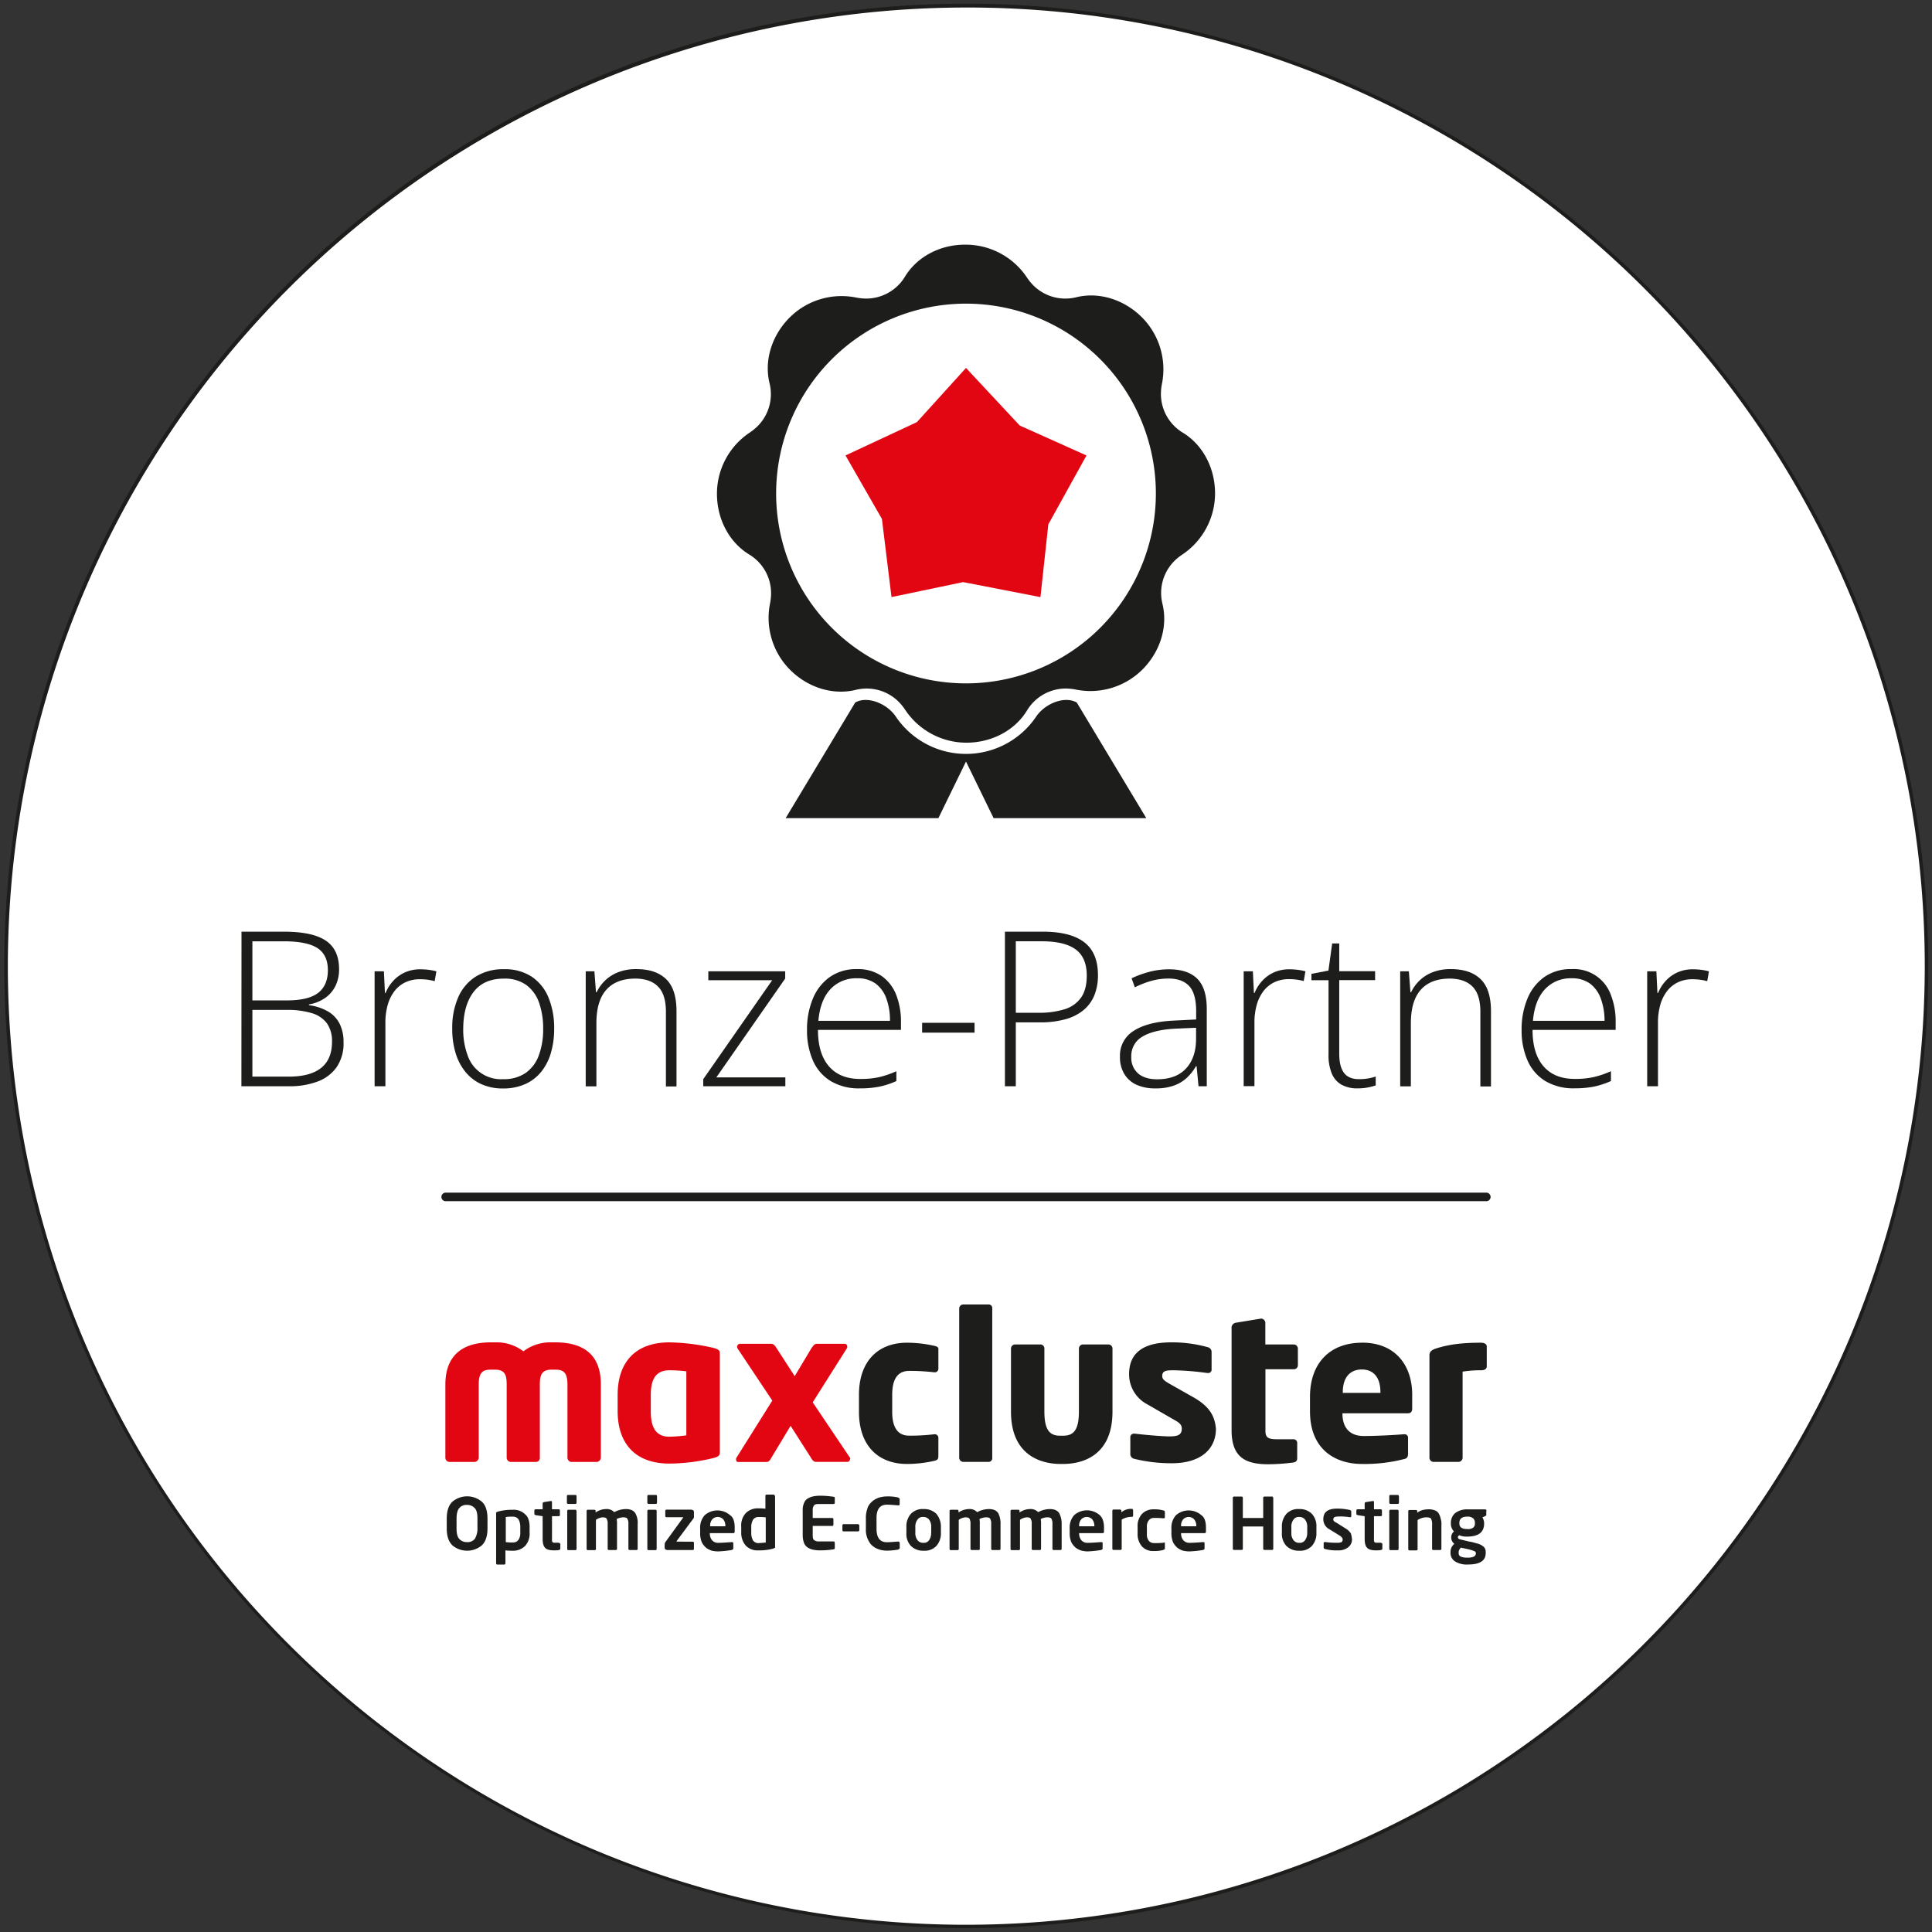 <?xml version="1.0"?>
<svg xmlns="http://www.w3.org/2000/svg" viewBox="0 0 770 770" width="136" height="136">
  <rect x="0" y="0" width="770" height="770" fill="#333333" stroke="none"/>
  <defs>
    <style>
      .cls-1 {
        fill: #fff;
      }

      .cls-2 {
        fill: #1d1d1b;
      }

      .cls-3 {
        fill: #e20613;
      }

      .cls-4 {
        isolation: isolate;
      }
    </style>
  </defs>
  <g id="Hintergrund">
    <circle class="cls-1" cx="385" cy="385" r="382.71"/>
    <path class="cls-2" d="M385,768.42A383.52,383.52,0,0,1,235.75,31.71a383.52,383.52,0,0,1,298.5,706.58A381,381,0,0,1,385,768.42ZM385,3A382.11,382.11,0,0,0,236.31,737,382.11,382.11,0,0,0,533.69,33,379.57,379.57,0,0,0,385,3Z"/>
  </g>
  <g id="Ebene_1" data-name="Ebene 1">
    <g>
      <path class="cls-2" d="M385,303.51l11,22.56h60.86L429.16,280c-4.66-2.72-12.56.22-16.19,5.6a33.74,33.74,0,0,1-55.94,0c-3.63-5.38-11.53-8.32-16.19-5.6l-27.71,46.06H374Z"/>
      <path class="cls-2" d="M309.33,196.69A75.67,75.67,0,1,1,385,272.36,75.67,75.67,0,0,1,309.33,196.69Zm51.33-86.4A18.07,18.07,0,0,1,345.2,119a22.85,22.85,0,0,1-4.17-.45,29.33,29.33,0,0,0-26.32,8c-7.12,7.13-10.24,17.12-8,26.23a18.05,18.05,0,0,1-4.77,17.08,22.58,22.58,0,0,1-3.28,2.64,29.31,29.31,0,0,0-12.92,24.28c0,10.08,4.86,19.36,12.87,24.22a18.05,18.05,0,0,1,8.71,15.45,22.11,22.11,0,0,1-.45,4.18,29.34,29.34,0,0,0,8,26.31c7.13,7.13,17.13,10.25,26.23,8a18.07,18.07,0,0,1,17.09,4.77,22.56,22.56,0,0,1,2.63,3.27A29.34,29.34,0,0,0,385.13,296c10.08,0,19.35-4.86,24.21-12.88a18.07,18.07,0,0,1,15.46-8.71,22,22,0,0,1,4.17.46,29.36,29.36,0,0,0,26.32-8c7.12-7.12,10.24-17.12,8-26.23a18.05,18.05,0,0,1,4.77-17.08,21.86,21.86,0,0,1,3.28-2.63,29.35,29.35,0,0,0,12.92-24.29c0-10.08-4.86-19.36-12.88-24.22a18.05,18.05,0,0,1-8.7-15.45,22.11,22.11,0,0,1,.45-4.18,29.34,29.34,0,0,0-8-26.31c-7.13-7.13-17.13-10.25-26.23-8a18.07,18.07,0,0,1-17.09-4.77,21.91,21.91,0,0,1-2.63-3.27,29.34,29.34,0,0,0-24.29-12.93C374.79,97.41,365.52,102.27,360.66,110.29Z"/>
      <polygon class="cls-3" points="355.31 237.97 351.49 206.82 336.98 181.52 365.42 168.25 385 146.64 406.41 169.59 433.02 181.53 417.81 208.98 414.67 237.98 383.86 232 355.31 237.97"/>
    </g>
    <g>
      <path class="cls-3" d="M221.39,535h-1.51a17.75,17.75,0,0,0-11.28,3.57A17.52,17.52,0,0,0,197.31,535h-1.65c-11.56,0-18.16,5.35-18.16,16.88v29a1.7,1.7,0,0,0,1.65,1.78h10a1.79,1.79,0,0,0,1.65-1.78v-29c0-4.67,1.37-6,4.81-6h1.65c4.13,0,4.68,2.33,4.68,6v29a1.7,1.7,0,0,0,1.65,1.78h10.05a1.58,1.58,0,0,0,1.51-1.78v-29c0-3.57.55-6,4.68-6h1.51c3.44,0,4.82,1.37,4.82,6v29a1.7,1.7,0,0,0,1.65,1.78h10a1.79,1.79,0,0,0,1.65-1.78v-29C239.56,540.36,233,535,221.39,535Zm62.89,2.19A83.14,83.14,0,0,0,266.8,535c-13.35,0-20.64,7.68-20.64,21v6.31c0,13.31,7.29,21,20.64,21a75.41,75.41,0,0,0,17.48-2.2c2.2-.55,2.61-1.1,2.61-2.33V539.4C286.89,538.3,286.48,537.75,284.28,537.2Zm-10.74,34.86a54.67,54.67,0,0,1-6.74.55c-5.78,0-7.43-4.25-7.43-10.15v-6.32c0-5.76,1.52-10,7.43-10a54.45,54.45,0,0,1,6.74.42ZM338.77,581l-14.86-22.1,13.62-21.55a1,1,0,0,0,.14-.69,1.06,1.06,0,0,0-1-1.09h-11c-1,0-1.37.54-2.2,1.64l-6.74,11.26-7.29-11.26c-.69-1.1-1.24-1.64-2.2-1.64H295a1.23,1.23,0,0,0-1.24,1.23c0,.14.14.41.14.55l13.9,20.86L293.5,581c-.14.13-.14.41-.14.68,0,.55.27,1,.82,1h11.15c1,0,1.38-.41,2.06-1.64l7.71-12.77L323.22,581c.69,1.23,1.24,1.64,2.06,1.64h12.39a1.09,1.09,0,0,0,1.1-1.1.42.42,0,0,0,0-.54Z"/>
      <path class="cls-2" d="M372.34,536.38a49.12,49.12,0,0,0-10.87-1.24c-11.56,0-19.13,7.42-19.13,20.73v6.86c0,13.31,7.57,20.73,19.13,20.73a48.19,48.19,0,0,0,10.87-1.24c1.24-.27,1.65-.69,1.65-1.92V573a1.41,1.41,0,0,0-1.51-1.37h-.14a80.88,80.88,0,0,1-10,.55c-3.72,0-6.75-2.19-6.75-9.47v-6.86c0-7.28,3-9.47,6.75-9.47a82.4,82.4,0,0,1,10,.55h.14a1.41,1.41,0,0,0,1.51-1.37v-7.42C374.13,537.07,373.72,536.65,372.34,536.38Zm21.6-16.47h-10a1.59,1.59,0,0,0-1.65,1.65V581a1.66,1.66,0,0,0,1.65,1.64h10a1.47,1.47,0,0,0,1.52-1.64V521.56a1.42,1.42,0,0,0-1.52-1.65Zm47.89,15.92H431.65a1.66,1.66,0,0,0-1.65,1.65v25.11c0,7.83-2.48,9.61-6.33,9.61h-1.11c-3.85,0-6.32-1.78-6.32-9.61V537.48a1.59,1.59,0,0,0-1.66-1.65h-10a1.67,1.67,0,0,0-1.65,1.65h0v25.11c0,19.22,14.45,20.87,19.67,20.87h1.11c5.22,0,19.67-1.51,19.67-20.87V537.48A1.65,1.65,0,0,0,441.83,535.83ZM476,557.1l-10.18-5.76c-1.65-1-2.61-1.65-2.61-2.88,0-1.92,1.1-2.34,4.4-2.34a115.73,115.73,0,0,1,13.62,1.1h.28a1.34,1.34,0,0,0,1.37-1.51v-6.86a1.93,1.93,0,0,0-1.51-1.92A52.7,52.7,0,0,0,466.73,535C455.45,535,450,539.4,450,547.63a13.5,13.5,0,0,0,7.29,12.08L468,565.89c2.34,1.23,3,2.19,3,3.43,0,2.19-1,3.16-4.82,3.16-2.61,0-9.49-.55-13.89-1.1H452a1.41,1.41,0,0,0-1.51,1.37v6.73A1.94,1.94,0,0,0,452,581.4a61.67,61.67,0,0,0,15,1.78c12,0,17.61-6,17.61-13.72C484.21,565.2,482.83,561.08,476,557.1Zm39.63-21.27H504.3v-8.65a1.75,1.75,0,0,0-1.51-1.64h-.28l-10,1.64a2.07,2.07,0,0,0-1.66,1.65V570c0,10.7,5.37,13.58,14.59,13.58a80.62,80.62,0,0,0,9.91-.68q1.65-.21,1.65-1.65V575a1.46,1.46,0,0,0-1.65-1.38h-6.2c-3.57,0-4.81-.55-4.81-3.29V545.71h11.28a1.58,1.58,0,0,0,1.65-1.64h0v-6.59A1.67,1.67,0,0,0,515.58,535.83Zm27.25-.69c-13.08,0-20.78,8.38-20.78,21.55v5.77c0,15.78,10.73,21,20.64,21a63.13,63.13,0,0,0,16.79-1.93c1.37-.27,1.65-1,1.65-2.19V573a1.34,1.34,0,0,0-1.52-1.37h-.27c-3.3.28-10.6.69-15.83.69-6.46,0-8.53-4.26-8.53-8.92v-.14h26.15c1.1,0,1.65-.69,1.65-1.92v-4.67c.27-12.35-6.61-21.55-19.95-21.55Zm7.29,20h-15v-.27c0-6,3-9.06,7.57-9.06s7.43,3,7.43,9.06Zm40.18-20c-7.84,0-12.94.69-18.16,2.34-1.93.68-2.48,1.51-2.48,2.61V581a1.66,1.66,0,0,0,1.65,1.64h9.91a1.67,1.67,0,0,0,1.65-1.64V546.67a45.25,45.25,0,0,1,7.43-.55c1.51,0,2.2-.68,2.2-1.51v-8C592.5,535.56,591.4,535.14,590.3,535.14Z"/>
      <g class="cls-4">
        <path class="cls-2" d="M194.29,605.28v3.84c0,3-.69,5.22-2.2,6.73a9.1,9.1,0,0,1-11.84,0c-1.51-1.51-2.2-3.71-2.2-6.73v-3.84c0-3,.69-5.22,2.2-6.73a9.1,9.1,0,0,1,11.84,0C193.6,599.93,194.29,602.26,194.29,605.28Zm-4,3.84v-3.84c0-1.92-.28-3.3-1-4.12a4,4,0,0,0-3.16-1.37,3.65,3.65,0,0,0-3.17,1.37c-.68.82-1,2.2-1,4.12v3.84c0,1.92.28,3.29,1,4.12a4,4,0,0,0,3.17,1.37,3.63,3.63,0,0,0,3.16-1.37A8.25,8.25,0,0,0,190.3,609.12Z"/>
        <path class="cls-2" d="M211.07,608.57v2.2a7.23,7.23,0,0,1-1.78,5.35,6.65,6.65,0,0,1-5.1,1.92,19.11,19.11,0,0,1-2.75-.14V623a.49.49,0,0,1-.55.55h-2.61a.51.51,0,0,1-.42-.14.51.51,0,0,1-.13-.41v-19.9c0-.27,0-.41.13-.41s.28-.14.69-.27a20.83,20.83,0,0,1,5.78-.69,6.45,6.45,0,0,1,5.09,1.92C210.52,604.59,211.07,606.38,211.07,608.57Zm-3.71,2.2v-2.2a6.18,6.18,0,0,0-.69-3,2.6,2.6,0,0,0-2.34-1.1,14.77,14.77,0,0,0-2.75.14v10a18.1,18.1,0,0,0,2.75.14,2.58,2.58,0,0,0,2.34-1.1A4.92,4.92,0,0,0,207.36,610.77Z"/>
        <path class="cls-2" d="M223.32,615.43v1.79c0,.27-.14.41-.55.55a11.91,11.91,0,0,1-1.93.13c-1.65,0-2.89-.27-3.57-1s-1-1.78-1-3.7v-8.92l-2.75-.41c-.41-.14-.55-.28-.55-.55v-1.24a.49.49,0,0,1,.55-.55h2.75v-2.33c0-.28.14-.41.55-.55l2.62-.41h.14a.37.37,0,0,1,.41.41v2.88h2.61a.48.48,0,0,1,.55.55v1.65a.48.48,0,0,1-.55.55H220v8.92a3,3,0,0,0,.14,1.37,1.28,1.28,0,0,0,1,.28h1.51C223.05,615,223.32,615.16,223.32,615.43Z"/>
        <path class="cls-2" d="M229.79,596.36v2.47a.5.5,0,0,1-.14.41.49.49,0,0,1-.41.14h-2.75a.51.51,0,0,1-.42-.14.53.53,0,0,1-.13-.41v-2.47a.51.51,0,0,1,.13-.41.51.51,0,0,1,.42-.14h2.75a.5.5,0,0,1,.41.14A.48.48,0,0,1,229.79,596.36Zm0,5.9v15a.49.49,0,0,1-.55.55h-2.62a.5.5,0,0,1-.41-.14.49.49,0,0,1-.14-.41v-15a.48.48,0,0,1,.14-.41.5.5,0,0,1,.41-.14h2.62a.5.5,0,0,1,.41.14C229.65,602,229.79,602.12,229.79,602.26Z"/>
        <path class="cls-2" d="M254.14,607.47v9.75a.48.48,0,0,1-.55.55H251a.48.48,0,0,1-.41-.14.49.49,0,0,1-.14-.41v-9.75a4,4,0,0,0-.42-2.19c-.27-.41-.82-.55-1.65-.55a6.05,6.05,0,0,0-2.61.69,8.81,8.81,0,0,1,.14,2.05v9.75a.49.49,0,0,1-.14.41.5.5,0,0,1-.41.14h-2.62a.49.49,0,0,1-.55-.55v-9.75a4.13,4.13,0,0,0-.41-2.19c-.28-.41-.83-.55-1.65-.55a5.52,5.52,0,0,0-2.62,1v11.53a.48.48,0,0,1-.55.55h-2.61a.48.48,0,0,1-.41-.14.49.49,0,0,1-.14-.41v-15a.49.49,0,0,1,.55-.55h2.48a.5.5,0,0,1,.41.14.48.48,0,0,1,.14.41v.55a7.37,7.37,0,0,1,4.12-1.37,4.09,4.09,0,0,1,3.31,1.23,9.94,9.94,0,0,1,4.67-1.23c1.79,0,3,.54,3.72,1.64A7.69,7.69,0,0,1,254.14,607.47Z"/>
        <path class="cls-2" d="M261.85,596.36v2.47a.5.5,0,0,1-.14.41.49.49,0,0,1-.41.14h-2.75a.51.51,0,0,1-.42-.14.53.53,0,0,1-.13-.41v-2.47a.51.51,0,0,1,.13-.41.51.51,0,0,1,.42-.14h2.75a.49.49,0,0,1,.41.14A.48.48,0,0,1,261.85,596.36Zm-.14,5.9v15a.49.49,0,0,1-.14.41.48.48,0,0,1-.41.14h-2.61a.48.48,0,0,1-.55-.55v-15a.51.51,0,0,1,.13-.41.51.51,0,0,1,.42-.14h2.61a.49.49,0,0,1,.55.55Z"/>
        <path class="cls-2" d="M276.57,614.89v2.33a.49.49,0,0,1-.14.41.48.48,0,0,1-.41.14H266a2,2,0,0,1-.83-.28,1,1,0,0,1-.27-.82v-1.24a1.81,1.81,0,0,1,.41-1l6.88-9.47c0-.13.14-.13.14-.13a.14.14,0,0,0-.14-.14H265.7c-.27,0-.55-.14-.55-.41v-2.06a.48.48,0,0,1,.14-.41.49.49,0,0,1,.41-.14h9.77a2.07,2.07,0,0,1,.83.27,1,1,0,0,1,.27.83v1.64a1,1,0,0,1-.14.69l-6.74,9.06v.14c0,.13,0,.13.14.13H276C276.43,614.47,276.57,614.61,276.57,614.89Z"/>
        <path class="cls-2" d="M292.81,608.71v1.65c0,.41-.14.68-.55.68H282.9v.14a4.24,4.24,0,0,0,.83,2.61,3.13,3.13,0,0,0,2.61,1.1c1.51,0,3.17-.14,5.23-.28h.14c.27,0,.55.14.55.41v1.92c0,.28,0,.42-.14.55s-.27.14-.55.28a42.27,42.27,0,0,1-5.5.55,13.23,13.23,0,0,1-2.34-.28,8,8,0,0,1-2.2-1.1,7.17,7.17,0,0,1-1.79-2.19,8.85,8.85,0,0,1-.69-3.43v-2.06a7.41,7.41,0,0,1,1.79-5.35,7.68,7.68,0,0,1,10.18,0C292.26,604.73,292.81,606.51,292.81,608.71Zm-3.72-.41h0a4.1,4.1,0,0,0-.82-2.75,3,3,0,0,0-4.41,0,3.71,3.71,0,0,0-.82,2.61v.14Z"/>
        <path class="cls-2" d="M308.91,596.63v19.9c0,.28,0,.41-.14.41s-.28.14-.69.28a20.73,20.73,0,0,1-5.78.68,6.42,6.42,0,0,1-5.09-1.92,7.82,7.82,0,0,1-1.79-5.35v-2.2a7.21,7.21,0,0,1,1.79-5.35,6.66,6.66,0,0,1,5.09-1.92,19,19,0,0,1,2.75.14v-5.08a.49.49,0,0,1,.14-.41.51.51,0,0,1,.42-.14h2.61a.49.49,0,0,1,.41.14A1.46,1.46,0,0,1,308.91,596.63Zm-3.72,18.12v-10a18.1,18.1,0,0,0-2.75-.14,2.58,2.58,0,0,0-2.34,1.1,6.15,6.15,0,0,0-.69,3v2.2a6.11,6.11,0,0,0,.69,3,2.58,2.58,0,0,0,2.34,1.1C303.54,614.89,304.5,614.89,305.19,614.75Z"/>
        <path class="cls-2" d="M332.71,615.16v1.78c0,.28,0,.42-.14.42s-.27.13-.41.13a33.89,33.89,0,0,1-5.5.41,13.72,13.72,0,0,1-2.62-.27,6.67,6.67,0,0,1-2.06-.82,3.85,3.85,0,0,1-1.51-1.79,9,9,0,0,1-.55-3V602a6.53,6.53,0,0,1,.55-3,3.21,3.21,0,0,1,1.51-1.78,6.43,6.43,0,0,1,2.06-.82,13.65,13.65,0,0,1,2.62-.28,36.4,36.4,0,0,1,5.5.41.57.57,0,0,1,.41.14.5.5,0,0,1,.14.41v1.79a.5.5,0,0,1-.14.41.48.48,0,0,1-.41.14h-5.91c-.83,0-1.52.13-1.79.55a2.85,2.85,0,0,0-.55,1.92V605h7.7a.48.48,0,0,1,.41.14.5.5,0,0,1,.14.41v2.06a.49.49,0,0,1-.55.55h-7.7v3.71c0,1,.13,1.64.55,1.92a2.76,2.76,0,0,0,1.79.55h5.91a.51.51,0,0,1,.41.13A1.84,1.84,0,0,1,332.71,615.16Z"/>
        <path class="cls-2" d="M342.48,608v1.79a.51.51,0,0,1-.55.55h-5.64c-.41,0-.55-.14-.55-.55V608a.5.5,0,0,1,.14-.41.48.48,0,0,1,.41-.14h5.64A.59.59,0,0,1,342.48,608Z"/>
        <path class="cls-2" d="M358.58,615v1.92c0,.28-.27.55-.69.69a28.3,28.3,0,0,1-4.54.41,12.72,12.72,0,0,1-2.2-.27,8.53,8.53,0,0,1-2.2-.83,7.12,7.12,0,0,1-1.93-1.51,10.32,10.32,0,0,1-1.37-2.47,9.1,9.1,0,0,1-.55-3.56v-4.26a10.28,10.28,0,0,1,.55-3.7A5.29,5.29,0,0,1,347,599a6.93,6.93,0,0,1,1.93-1.51,7.3,7.3,0,0,1,2.2-.82,10.59,10.59,0,0,1,2.2-.27,17.79,17.79,0,0,1,4.54.41c.42.14.69.41.69.68v1.93c0,.41-.14.55-.55.55h0c-1.79-.14-3.3-.28-4.54-.28-2.75,0-4.13,1.79-4.13,5.35v4.26q0,5.36,4.13,5.35c1.24,0,2.75-.14,4.54-.27h0A.62.62,0,0,1,358.58,615Z"/>
        <path class="cls-2" d="M375,608.57v2.34a7.56,7.56,0,0,1-1.79,5.21,6.37,6.37,0,0,1-5.09,1.92,6.85,6.85,0,0,1-5.1-1.92,7.1,7.1,0,0,1-1.78-5.21v-2.34a7.54,7.54,0,0,1,1.78-5.21,6.35,6.35,0,0,1,5.1-1.92,6.84,6.84,0,0,1,5.09,1.92A8,8,0,0,1,375,608.57Zm-3.86,2.34v-2.34a4.51,4.51,0,0,0-.82-2.88,2.75,2.75,0,0,0-2.34-1.1,2.46,2.46,0,0,0-2.34,1.1,4.51,4.51,0,0,0-.83,2.88v2.34a4.51,4.51,0,0,0,.83,2.88,2.77,2.77,0,0,0,2.34,1.1,2.46,2.46,0,0,0,2.34-1.1A4.79,4.79,0,0,0,371.1,610.91Z"/>
        <path class="cls-2" d="M398.76,607.47v9.75a.49.49,0,0,1-.55.55H395.6a.51.51,0,0,1-.42-.14.49.49,0,0,1-.14-.41v-9.75a4,4,0,0,0-.41-2.19c-.27-.41-.82-.55-1.65-.55a6.05,6.05,0,0,0-2.61.69,9.47,9.47,0,0,1,.13,2.05v9.75a.48.48,0,0,1-.55.55h-2.61a.48.48,0,0,1-.41-.14.49.49,0,0,1-.14-.41v-9.75a4.13,4.13,0,0,0-.41-2.19c-.28-.41-.83-.55-1.66-.55a5.49,5.49,0,0,0-2.61,1v11.53a.49.49,0,0,1-.14.41.48.48,0,0,1-.41.14H379a.48.48,0,0,1-.55-.55v-15a.51.51,0,0,1,.13-.41.51.51,0,0,1,.42-.14h2.47a.51.51,0,0,1,.42.14.51.51,0,0,1,.13.41v.55a7.4,7.4,0,0,1,4.13-1.37,4.07,4.07,0,0,1,3.3,1.23,10,10,0,0,1,4.68-1.23c1.79,0,3,.54,3.72,1.64A9,9,0,0,1,398.76,607.47Z"/>
        <path class="cls-2" d="M423.12,607.47v9.75a.49.49,0,0,1-.14.41.51.51,0,0,1-.42.14H420a.49.49,0,0,1-.55-.55v-9.75a4.13,4.13,0,0,0-.41-2.19c-.28-.41-.83-.55-1.65-.55a6.1,6.1,0,0,0-2.62.69,8.81,8.81,0,0,1,.14,2.05v9.75a.49.49,0,0,1-.55.55h-2.62a.5.5,0,0,1-.41-.14.49.49,0,0,1-.14-.41v-9.75a4,4,0,0,0-.41-2.19c-.27-.41-.82-.55-1.65-.55a5.49,5.49,0,0,0-2.61,1v11.53a.49.49,0,0,1-.14.41.5.5,0,0,1-.41.14H403.3a.49.49,0,0,1-.55-.55v-15a.48.48,0,0,1,.14-.41.49.49,0,0,1,.41-.14h2.48a.49.49,0,0,1,.41.14.48.48,0,0,1,.14.41v.55a7.38,7.38,0,0,1,4.13-1.37,4.08,4.08,0,0,1,3.3,1.23,10,10,0,0,1,4.68-1.23c1.79,0,3,.54,3.71,1.64A9,9,0,0,1,423.12,607.47Z"/>
        <path class="cls-2" d="M440,608.71v1.65c0,.41-.14.68-.55.68h-9.36v.14a4.24,4.24,0,0,0,.83,2.61,3.13,3.13,0,0,0,2.61,1.1c1.52,0,3.17-.14,5.23-.28h.14c.41,0,.55.14.55.41v1.92c0,.28,0,.42-.14.55s-.27.14-.55.28a42.1,42.1,0,0,1-5.5.55A13.23,13.23,0,0,1,431,618a8,8,0,0,1-2.2-1.1,7.17,7.17,0,0,1-1.79-2.19,9,9,0,0,1-.69-3.43v-2.06a7.41,7.41,0,0,1,1.79-5.35,7.68,7.68,0,0,1,10.18,0C439.35,604.73,440,606.51,440,608.71Zm-3.85-.41h0a4.11,4.11,0,0,0-.83-2.75,3,3,0,0,0-4.4,0,3.72,3.72,0,0,0-.83,2.61v.14Z"/>
        <path class="cls-2" d="M451.6,602V604a.48.48,0,0,1-.14.41.49.49,0,0,1-.41.14,7.34,7.34,0,0,0-4,1.1v11.53a.49.49,0,0,1-.14.41.5.5,0,0,1-.41.14h-2.62a.49.49,0,0,1-.55-.55v-15a.48.48,0,0,1,.14-.41.49.49,0,0,1,.41-.14h2.48a.49.49,0,0,1,.41.14.48.48,0,0,1,.14.41v.55a6,6,0,0,1,4.13-1.37.52.52,0,0,1,.41.13C451.46,601.71,451.6,601.85,451.6,602Z"/>
        <path class="cls-2" d="M464.26,615v1.92c0,.28,0,.42-.14.55s-.28.14-.55.28a12.73,12.73,0,0,1-3.72.41,6,6,0,0,1-4.67-1.78,7.44,7.44,0,0,1-1.79-5.22v-2.61a7.06,7.06,0,0,1,1.79-5.21,6.19,6.19,0,0,1,4.67-1.79,12.73,12.73,0,0,1,3.72.41.72.72,0,0,1,.55.28c.14.14.14.27.14.55v1.92c0,.27-.14.41-.55.41h-.14a30.64,30.64,0,0,0-3.72-.14,2.5,2.5,0,0,0-1.92.83,4,4,0,0,0-.83,2.88v2.61a4,4,0,0,0,.83,2.88,2.71,2.71,0,0,0,1.92.82,33,33,0,0,0,3.72-.13h.14C464.12,614.61,464.26,614.75,464.26,615Z"/>
        <path class="cls-2" d="M480.63,608.71v1.65c0,.41-.14.68-.55.68h-9.36v.14a4.24,4.24,0,0,0,.83,2.61,3.14,3.14,0,0,0,2.61,1.1c1.52,0,3.17-.14,5.23-.28h.14c.41,0,.55.14.55.41v1.92c0,.28,0,.42-.14.55s-.27.14-.55.28a42.1,42.1,0,0,1-5.5.55,13.34,13.34,0,0,1-2.34-.28,8.09,8.09,0,0,1-2.2-1.1,7.17,7.17,0,0,1-1.79-2.19,9,9,0,0,1-.69-3.43v-2.06a7.41,7.41,0,0,1,1.79-5.35,7.68,7.68,0,0,1,10.18,0C480.08,604.73,480.63,606.51,480.63,608.71Zm-3.85-.41h0a4.11,4.11,0,0,0-.83-2.75,3,3,0,0,0-4.4,0,3.72,3.72,0,0,0-.83,2.61v.14Z"/>
        <path class="cls-2" d="M507.46,597v20.18a.48.48,0,0,1-.55.55H504a.5.5,0,0,1-.41-.14.49.49,0,0,1-.14-.41v-8.79h-8.12v8.79a.48.48,0,0,1-.55.55h-2.89a.5.5,0,0,1-.41-.14.49.49,0,0,1-.14-.41V597a.49.49,0,0,1,.55-.55h2.89a.51.51,0,0,1,.42.14.53.53,0,0,1,.13.41v8h8.12v-8a.49.49,0,0,1,.55-.55h2.89a.51.51,0,0,1,.42.14C507.33,596.77,507.46,596.91,507.46,597Z"/>
        <path class="cls-2" d="M524.66,608.57v2.34a7.51,7.51,0,0,1-1.79,5.21,6.35,6.35,0,0,1-5.09,1.92,6.84,6.84,0,0,1-5.09-1.92,7.06,7.06,0,0,1-1.79-5.21v-2.34a7.5,7.5,0,0,1,1.79-5.21,6.34,6.34,0,0,1,5.09-1.92,6.81,6.81,0,0,1,5.09,1.92A7.28,7.28,0,0,1,524.66,608.57ZM521,610.91v-2.34a4.51,4.51,0,0,0-.83-2.88,2.75,2.75,0,0,0-2.34-1.1,2.46,2.46,0,0,0-2.34,1.1,4.51,4.51,0,0,0-.82,2.88v2.34a4.51,4.51,0,0,0,.82,2.88,2.77,2.77,0,0,0,2.34,1.1,2.46,2.46,0,0,0,2.34-1.1A4.79,4.79,0,0,0,521,610.91Z"/>
        <path class="cls-2" d="M538.84,613.51a3.88,3.88,0,0,1-1.52,3.16,6.19,6.19,0,0,1-4.13,1.23,17.54,17.54,0,0,1-5.09-.54c-.41-.14-.55-.28-.55-.69V615c0-.27.14-.41.55-.41h.14a33,33,0,0,0,4.82.28,3.92,3.92,0,0,0,1.65-.28,1.36,1.36,0,0,0,.41-1.1c0-.41-.41-1-1.24-1.51l-4-2.47a4.47,4.47,0,0,1-2.47-4c0-2.88,1.78-4.25,5.5-4.25a22.31,22.31,0,0,1,5.09.55c.28.13.55.27.55.68v1.65c0,.41-.14.55-.41.55H538a22.64,22.64,0,0,0-4.68-.28,3.58,3.58,0,0,0-1.51.28,1.06,1.06,0,0,0-.41,1,.72.72,0,0,0,.27.55,2.1,2.1,0,0,0,.83.55l3.71,2.33a6.41,6.41,0,0,1,2.2,2.06A11.63,11.63,0,0,1,538.84,613.51Z"/>
        <path class="cls-2" d="M550.94,615.43v1.79c0,.27-.13.41-.55.55a11.8,11.8,0,0,1-1.92.13c-1.65,0-2.89-.27-3.58-1s-1-1.78-1-3.7v-8.92l-2.75-.41c-.42-.14-.56-.28-.56-.55v-1.24a.49.49,0,0,1,.14-.41.51.51,0,0,1,.42-.14h2.75v-2.33c0-.28.13-.41.55-.55l2.61-.41h.14a.37.37,0,0,1,.41.41v2.88h2.62a.5.5,0,0,1,.41.14.49.49,0,0,1,.14.41v1.65a.49.49,0,0,1-.14.41.5.5,0,0,1-.41.14h-2.62v8.92a3,3,0,0,0,.14,1.37,1.3,1.3,0,0,0,1,.28h1.52C550.81,615,550.94,615.16,550.94,615.43Z"/>
        <path class="cls-2" d="M557.55,596.36v2.47a.5.5,0,0,1-.14.41.49.49,0,0,1-.41.14h-2.75a.51.51,0,0,1-.42-.14.53.53,0,0,1-.13-.41v-2.47a.51.51,0,0,1,.13-.41.51.51,0,0,1,.42-.14H557a.49.49,0,0,1,.41.14C557.41,596.08,557.55,596.22,557.55,596.36Zm-.14,5.9v15a.49.49,0,0,1-.14.41.48.48,0,0,1-.41.14h-2.61a.48.48,0,0,1-.55-.55v-15a.51.51,0,0,1,.13-.41.51.51,0,0,1,.42-.14h2.61a.49.49,0,0,1,.55.55Z"/>
        <path class="cls-2" d="M574.47,607.89v9.33a.48.48,0,0,1-.55.55h-2.61a.48.48,0,0,1-.41-.14.49.49,0,0,1-.14-.41v-9.33a5.29,5.29,0,0,0-.41-2.61c-.28-.41-1-.55-2.07-.55a6.54,6.54,0,0,0-3.3,1.1v11.53a.5.5,0,0,1-.14.41.52.52,0,0,1-.41.13h-2.61a.54.54,0,0,1-.42-.13.5.5,0,0,1-.14-.41v-15a.51.51,0,0,1,.14-.42.54.54,0,0,1,.42-.13h2.47a.51.51,0,0,1,.41.13.51.51,0,0,1,.14.42v.54a6.68,6.68,0,0,1,2.2-1.09,12.22,12.22,0,0,1,2.48-.28A6.81,6.81,0,0,1,572,602a3,3,0,0,1,1.51,1.38,7.77,7.77,0,0,1,.69,1.92A7.33,7.33,0,0,1,574.47,607.89Z"/>
        <path class="cls-2" d="M592.36,602.4v1.23c0,.28,0,.41-.14.41a1.53,1.53,0,0,1-.41.28l-1,.41a4.66,4.66,0,0,1,.69,2.33v.14c0,3.43-2.2,5.21-6.75,5.21a7.31,7.31,0,0,1-3.16-.54c-.28.27-.55.41-.55.68,0,.55.27.83,1,1l3.44.83a13.07,13.07,0,0,1,1.93.41c.41.14,1,.27,1.51.41a7.26,7.26,0,0,1,1.38.55c.27.14.55.41,1,.69a2.91,2.91,0,0,1,.69,1.09,4.19,4.19,0,0,1,.14,1.38V619q0,4.53-7,4.53a8.92,8.92,0,0,1-5.23-1.23,4,4,0,0,1-1.79-3.57v-.28a4.07,4.07,0,0,1,1.52-3.15,3.18,3.18,0,0,1-1.24-2.61h0a2.92,2.92,0,0,1,1.1-2.33,4.46,4.46,0,0,1-1.24-3.3v-.13a5.21,5.21,0,0,1,1.65-3.85,7.92,7.92,0,0,1,5.23-1.51h6.74a.71.71,0,0,1,.55.28C592.5,602,592.36,602.26,592.36,602.4Zm-4.13,16.74V619a1,1,0,0,0-.68-.82,17.45,17.45,0,0,0-2.76-.82l-2.61-.55a2.23,2.23,0,0,1-.41.55c-.14.13-.14.27-.28.54s-.14.55-.14.83V619a1.39,1.39,0,0,0,.83,1.38,6.12,6.12,0,0,0,2.61.41,5.73,5.73,0,0,0,2.62-.41A1.59,1.59,0,0,0,588.23,619.14Zm-.41-11.94v-.27a2.34,2.34,0,0,0-.69-1.79,3.37,3.37,0,0,0-2.34-.69c-2.06,0-3.16.83-3.16,2.48v.27c0,1.51,1.1,2.2,3.16,2.2a3.44,3.44,0,0,0,2.34-.55A1.86,1.86,0,0,0,587.82,607.2Z"/>
      </g>
    </g>
    <g>
      <path class="cls-2" d="M96.25,371.32h16.9q11.41,0,16.71,3.58t5.28,11.42a15,15,0,0,1-1.36,6.45,12.66,12.66,0,0,1-4.05,4.86,15.76,15.76,0,0,1-6.6,2.68v.3a20.62,20.62,0,0,1,7.74,2.59,11.85,11.85,0,0,1,4.55,4.93,16.35,16.35,0,0,1,1.5,7.27,16.74,16.74,0,0,1-2.77,9.94,16.07,16.07,0,0,1-7.64,5.73,31.68,31.68,0,0,1-11.3,1.86h-19Zm4.34,27.39h13.65q8.69,0,12.56-3t3.88-9q0-6.15-4.17-8.85t-13.36-2.7H100.59Zm0,3.79v26.59h14.5q8.55,0,12.89-3.47t4.34-10.39a12.23,12.23,0,0,0-2-7.35,11.45,11.45,0,0,0-6.05-4.09,33.21,33.21,0,0,0-10-1.29Z"/>
      <path class="cls-2" d="M167.51,386.32a26.23,26.23,0,0,1,3.41.21,23.1,23.1,0,0,1,3,.59l-.68,3.92a21.65,21.65,0,0,0-5.9-.76,13.3,13.3,0,0,0-5.79,1.22,12,12,0,0,0-4.32,3.5,16.15,16.15,0,0,0-2.7,5.48,25.61,25.61,0,0,0-.93,7.16v25.29h-4.3V387.12H153l.42,8.64h.25a15.94,15.94,0,0,1,3-4.78,14.24,14.24,0,0,1,4.65-3.4A14.8,14.8,0,0,1,167.51,386.32Z"/>
      <path class="cls-2" d="M220.86,410a33.66,33.66,0,0,1-1.31,9.67,21.53,21.53,0,0,1-3.87,7.52,17.35,17.35,0,0,1-6.39,4.89,21.33,21.33,0,0,1-8.87,1.73,20.39,20.39,0,0,1-8.55-1.71,17.33,17.33,0,0,1-6.34-4.86,22,22,0,0,1-3.95-7.53,33,33,0,0,1-1.34-9.71,30.15,30.15,0,0,1,2.46-12.71,18.42,18.42,0,0,1,7.08-8.17,20.63,20.63,0,0,1,11.06-2.84,19.37,19.37,0,0,1,11.11,3,18.43,18.43,0,0,1,6.68,8.36A31.87,31.87,0,0,1,220.86,410Zm-36.24,0a29.22,29.22,0,0,0,1.73,10.54,14,14,0,0,0,14.16,9.56,15.19,15.19,0,0,0,9.06-2.53,14.61,14.61,0,0,0,5.22-7.08A29.94,29.94,0,0,0,216.48,410a30.77,30.77,0,0,0-1.6-10.28,14.84,14.84,0,0,0-5.06-7.1,14.62,14.62,0,0,0-9-2.59q-8,0-12.07,5.31T184.62,410Z"/>
      <path class="cls-2" d="M253.65,386.24q7.71,0,11.84,4T269.62,403v30H265.4V403.22q0-6.83-3.11-10t-9.07-3.2c-5,0-8.87,1.46-11.52,4.4s-4,7.37-4,13.3v25.24h-4.26V387.12h3.46l.63,8.34h.25a16.37,16.37,0,0,1,3.35-4.65,15.73,15.73,0,0,1,5.25-3.33A19.45,19.45,0,0,1,253.65,386.24Z"/>
      <path class="cls-2" d="M313,432.93H280.28V430.1l27.48-39.44H282.3v-3.54h30.64V390L285.5,429.39H313Z"/>
      <path class="cls-2" d="M341.59,386.24a16.6,16.6,0,0,1,9.76,2.73,16.43,16.43,0,0,1,5.82,7.51,29.17,29.17,0,0,1,1.91,10.91v3.08H326q0,9.43,4.36,14.49t12.5,5.06a34,34,0,0,0,7.39-.7,37.25,37.25,0,0,0,7-2.38v3.92a33,33,0,0,1-6.74,2.22,39,39,0,0,1-7.76.69,21.83,21.83,0,0,1-11.65-2.89,18,18,0,0,1-7.08-8.15,29.58,29.58,0,0,1-2.38-12.31,31.67,31.67,0,0,1,2.3-12.34,19.73,19.73,0,0,1,6.74-8.66A18.3,18.3,0,0,1,341.59,386.24Zm0,3.66a13.9,13.9,0,0,0-10.64,4.36q-4.07,4.37-4.78,12.58h28.53a25.35,25.35,0,0,0-1.43-8.85,12.79,12.79,0,0,0-4.32-6A12.09,12.09,0,0,0,341.55,389.9Z"/>
      <path class="cls-2" d="M367.51,411.56v-3.92h20.9v3.92Z"/>
      <path class="cls-2" d="M415.64,371.32q11,0,16.48,4.21t5.47,13.11a21,21,0,0,1-1.45,8.07,15,15,0,0,1-4.36,5.92,19.46,19.46,0,0,1-7.27,3.62,37.72,37.72,0,0,1-10.18,1.22h-9.48v25.46h-4.34V371.32Zm-.47,3.83H404.85v28.49h9.06a34.12,34.12,0,0,0,10.28-1.37,12.51,12.51,0,0,0,6.62-4.61c1.54-2.17,2.32-5.12,2.32-8.85q0-7.12-4.39-10.39T415.17,375.15Z"/>
      <path class="cls-2" d="M465.91,386.32q7.54,0,11.3,3.79t3.75,12.1v30.72h-3.29l-.76-8h-.25a20.27,20.27,0,0,1-3.58,4.57,15,15,0,0,1-5.17,3.14,21.3,21.3,0,0,1-7.43,1.14,17.75,17.75,0,0,1-7.57-1.47,11,11,0,0,1-4.84-4.3,13,13,0,0,1-1.71-6.87A11.54,11.54,0,0,1,452,410.74q5.64-3.56,16.22-4l8.51-.43V403q0-7-2.78-10t-8.22-3a25.48,25.48,0,0,0-6.8.91,37,37,0,0,0-6.64,2.59L451,389.9a41.23,41.23,0,0,1,7.06-2.57A30.6,30.6,0,0,1,465.91,386.32Zm10.79,23.3-8,.34q-8.71.42-13.27,3.12a8.79,8.79,0,0,0-4.55,8.09,8.26,8.26,0,0,0,2.72,6.66c1.81,1.54,4.33,2.32,7.56,2.32q7.55,0,11.53-4.3t4-11.72Z"/>
      <path class="cls-2" d="M513.87,386.32a26.23,26.23,0,0,1,3.41.21,23.1,23.1,0,0,1,3,.59L519.6,391a21.65,21.65,0,0,0-5.9-.76,13.3,13.3,0,0,0-5.79,1.22,12,12,0,0,0-4.32,3.5,16.15,16.15,0,0,0-2.7,5.48,25.61,25.61,0,0,0-.93,7.16v25.29h-4.29V387.12h3.66l.42,8.64H500a15.94,15.94,0,0,1,3-4.78,14.24,14.24,0,0,1,4.65-3.4A14.8,14.8,0,0,1,513.87,386.32Z"/>
      <path class="cls-2" d="M541.6,430.1a21.41,21.41,0,0,0,3.69-.29,18.84,18.84,0,0,0,3-.76v3.54a24.32,24.32,0,0,1-3.16.82,20.58,20.58,0,0,1-4,.36,12.93,12.93,0,0,1-6.45-1.45,9.1,9.1,0,0,1-3.88-4.43,18.89,18.89,0,0,1-1.31-7.56V390.66h-6.82v-2.53l6.78-1.3L530.94,376h2.82v11.08h14.29v3.54H533.76v29.41c0,3.29.61,5.79,1.83,7.48S538.82,430.1,541.6,430.1Z"/>
      <path class="cls-2" d="M578.26,386.24q7.71,0,11.84,4T594.23,403v30H590V403.22q0-6.83-3.12-10t-9.06-3.2q-7.55,0-11.52,4.4t-4,13.3v25.24h-4.25V387.12h3.45l.63,8.34h.26a16.18,16.18,0,0,1,3.35-4.65,15.68,15.68,0,0,1,5.24-3.33A19.49,19.49,0,0,1,578.26,386.24Z"/>
      <path class="cls-2" d="M626.39,386.24A15.63,15.63,0,0,1,642,396.48a29,29,0,0,1,1.92,10.91v3.08H610.8q0,9.43,4.36,14.49T627.65,430a34.13,34.13,0,0,0,7.4-.7,37.18,37.18,0,0,0,7-2.38v3.92a32.81,32.81,0,0,1-6.74,2.22,38.94,38.94,0,0,1-7.75.69,21.87,21.87,0,0,1-11.66-2.89,18,18,0,0,1-7.08-8.15,29.74,29.74,0,0,1-2.38-12.31,31.67,31.67,0,0,1,2.3-12.34,19.73,19.73,0,0,1,6.74-8.66A18.33,18.33,0,0,1,626.39,386.24Zm0,3.66a13.89,13.89,0,0,0-10.64,4.36q-4.08,4.37-4.79,12.58h28.53A25.35,25.35,0,0,0,638,398a12.79,12.79,0,0,0-4.32-6A12.08,12.08,0,0,0,626.35,389.9Z"/>
      <path class="cls-2" d="M674.68,386.32a26.39,26.39,0,0,1,3.42.21,23.27,23.27,0,0,1,3,.59l-.68,3.92a22.35,22.35,0,0,0-2.82-.57,22.94,22.94,0,0,0-3.08-.19,13.3,13.3,0,0,0-5.79,1.22,12,12,0,0,0-4.32,3.5,16.15,16.15,0,0,0-2.7,5.48,25.63,25.63,0,0,0-.92,7.16v25.29h-4.3V387.12h3.66l.42,8.64h.26a15.71,15.71,0,0,1,3-4.78,14.28,14.28,0,0,1,4.66-3.4A14.72,14.72,0,0,1,674.68,386.32Z"/>
    </g>
    <path class="cls-2" d="M592.5,478.74h-415a1.71,1.71,0,0,1,0-3.41h415a1.71,1.71,0,0,1,0,3.41Z"/>
  </g>
</svg>
